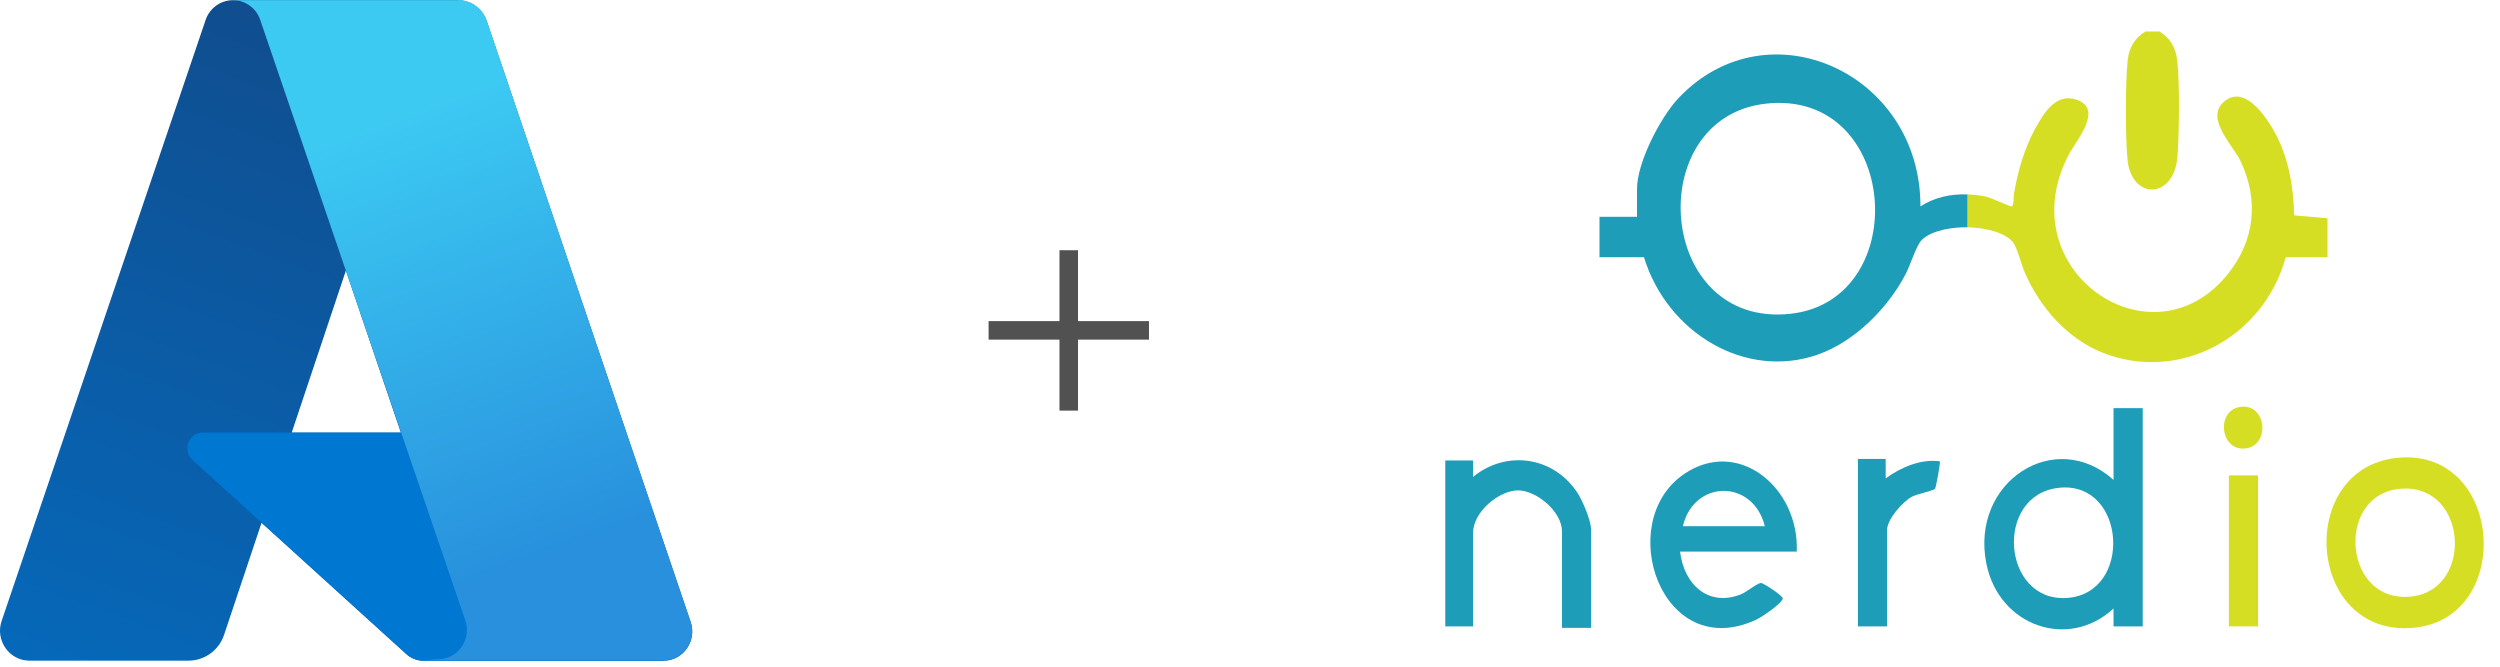 <svg xmlns="http://www.w3.org/2000/svg" width="135" height="36" viewBox="0 0 135 36" fill="none"><path d="M24.744 0.009H12.584C11.906 0.009 11.31 0.447 11.1 1.089L0.085 33.542C-0.263 34.576 0.498 35.675 1.588 35.675H10.183C11.054 35.675 11.824 35.107 12.098 34.287L18.678 14.611L21.647 23.364H10.953C10.193 23.364 9.826 24.323 10.394 24.845L21.949 35.33C22.197 35.554 22.526 35.684 22.865 35.684H35.822C36.895 35.684 37.646 34.613 37.298 33.589L26.283 1.136C26.054 0.475 25.44 0.018 24.753 0.018L24.744 0.009Z" fill="url(#paint0_linear_5820_537)"></path><path d="M21.647 23.355H10.953C10.193 23.355 9.826 24.314 10.394 24.836L21.949 35.321C22.197 35.545 22.536 35.675 22.866 35.675H35.823L21.656 23.355H21.647Z" fill="url(#paint1_linear_5820_537)"></path><path d="M24.744 0.009H12.584C13.244 0.009 13.839 0.438 14.05 1.071L25.129 33.505C25.459 34.493 24.78 35.526 23.772 35.591C23.186 35.629 22.728 35.666 22.865 35.666H35.822C36.894 35.666 37.646 34.595 37.288 33.571L26.283 1.117C26.054 0.456 25.44 0 24.753 0L24.744 0.009Z" fill="url(#paint2_linear_5820_537)"></path><path d="M57.712 13.512V22.173" stroke="#515151"></path><path d="M62.045 17.84L53.384 17.84" stroke="#515151"></path><path d="M116.607 1.699C117.18 2.034 117.498 2.579 117.574 3.282C117.708 4.52 117.678 7.17 117.585 8.442C117.413 10.786 115.086 10.819 114.882 8.6C114.767 7.343 114.765 4.533 114.891 3.283C114.963 2.563 115.273 2.052 115.857 1.699H116.607Z" fill="#D6DE24"></path><path d="M106.254 12.273C105.519 12.261 104.349 12.401 103.776 12.957C103.491 13.232 103.154 14.318 102.917 14.777C101.937 16.674 100.125 18.449 98.191 19.137C94.286 20.526 90.035 18.002 88.773 13.887H86.373V11.708H88.398V10.215C88.398 8.753 89.682 6.307 90.647 5.289C95.466 0.207 103.716 3.931 103.704 11.143C104.485 10.647 105.349 10.466 106.254 10.497V12.273ZM95.36 5.597C88.651 6.339 89.425 17.731 96.679 16.945C103.342 16.222 102.579 4.799 95.36 5.597Z" fill="#1E9DB9"></path><path d="M106.254 10.497C106.565 10.508 106.929 10.547 107.233 10.614C107.518 10.677 108.543 11.158 108.615 11.143C108.772 11.11 108.721 10.642 108.75 10.479C108.961 9.256 109.308 8.026 109.898 6.952C110.391 6.055 111.036 4.998 112.16 5.393C113.589 5.896 112.124 7.587 111.745 8.293C108.398 14.529 116.195 19.958 120.321 14.776C121.752 12.98 121.99 10.833 120.999 8.718C120.598 7.861 119.09 6.434 120.054 5.529C121.275 4.383 122.649 6.664 123.098 7.67C123.648 8.902 123.854 10.269 123.884 11.628L125.685 11.789V13.887H123.434C122.191 18.349 117.56 20.662 113.511 19.034C111.661 18.291 110.17 16.629 109.34 14.723C109.161 14.312 108.919 13.347 108.695 13.076C108.198 12.476 106.967 12.284 106.254 12.273V10.497Z" fill="#D6DE24"></path><path d="M115.707 22.04V33.824H114.131L114.13 32.856C111.711 35.114 107.942 33.822 107.264 30.437C106.381 26.034 110.956 23.058 114.131 25.914V22.04H115.707ZM111.189 26.34C107.666 26.709 108.096 32.528 111.617 32.289C115.197 32.047 114.818 25.96 111.189 26.34Z" fill="#1E9DB9"></path><path d="M129.42 24.727C135.198 24.11 135.833 33.433 130.297 33.904C124.544 34.394 123.95 25.311 129.42 24.727ZM129.418 26.419C126.089 26.911 126.591 32.695 130.29 32.201C133.679 31.749 133.189 25.863 129.418 26.419Z" fill="#D6DE24"></path><path d="M97.026 29.788H90.724C90.944 31.627 92.307 32.782 94.024 32.088C94.314 31.971 94.921 31.462 95.109 31.483C95.238 31.497 96.294 32.178 96.27 32.32C96.225 32.59 95.12 33.331 94.847 33.458C89.723 35.847 87.132 28.214 90.926 25.607C93.856 23.593 97.164 26.329 97.026 29.788ZM95.3 28.416C94.675 25.875 91.483 25.869 90.874 28.416H95.3Z" fill="#1E9DB9"></path><path d="M79.545 24.865L79.546 25.753C81.334 24.282 83.918 24.638 85.204 26.646C85.471 27.062 85.922 28.132 85.922 28.618V33.905H84.347V28.699C84.347 27.609 82.954 26.484 81.984 26.48C80.959 26.476 79.545 27.636 79.545 28.78V33.824H78.045V24.865H79.545Z" fill="#1E9DB9"></path><path d="M101.827 24.784L101.828 25.833C102.661 25.221 103.731 24.776 104.754 24.91C104.776 25.053 104.546 26.311 104.491 26.399C104.44 26.482 103.499 26.683 103.237 26.825C102.757 27.086 101.902 28.031 101.902 28.618V33.824H100.327V24.784H101.827Z" fill="#1E9DB9"></path><path d="M121.933 25.672H120.358V33.824H121.933V25.672Z" fill="#D6DE24"></path><path d="M120.939 21.978C122.374 21.733 122.606 23.956 121.354 24.2C119.904 24.483 119.62 22.203 120.939 21.978Z" fill="#D6DE24"></path><defs><linearGradient id="paint0_linear_5820_537" x1="16.14" y1="40.573" x2="29.16" y2="4.976" gradientUnits="userSpaceOnUse"><stop stop-color="#0668B9"></stop><stop offset="1" stop-color="#104D8E"></stop></linearGradient><linearGradient id="paint1_linear_5820_537" x1="10.119" y1="29.51" x2="35.813" y2="29.51" gradientUnits="userSpaceOnUse"><stop stop-color="#0078D2"></stop><stop offset="1" stop-color="#0078D2"></stop></linearGradient><linearGradient id="paint2_linear_5820_537" x1="20.382" y1="6.77" x2="29.112" y2="30.342" gradientUnits="userSpaceOnUse"><stop stop-color="#3CC9F2"></stop><stop offset="1" stop-color="#2890DD"></stop></linearGradient></defs></svg>